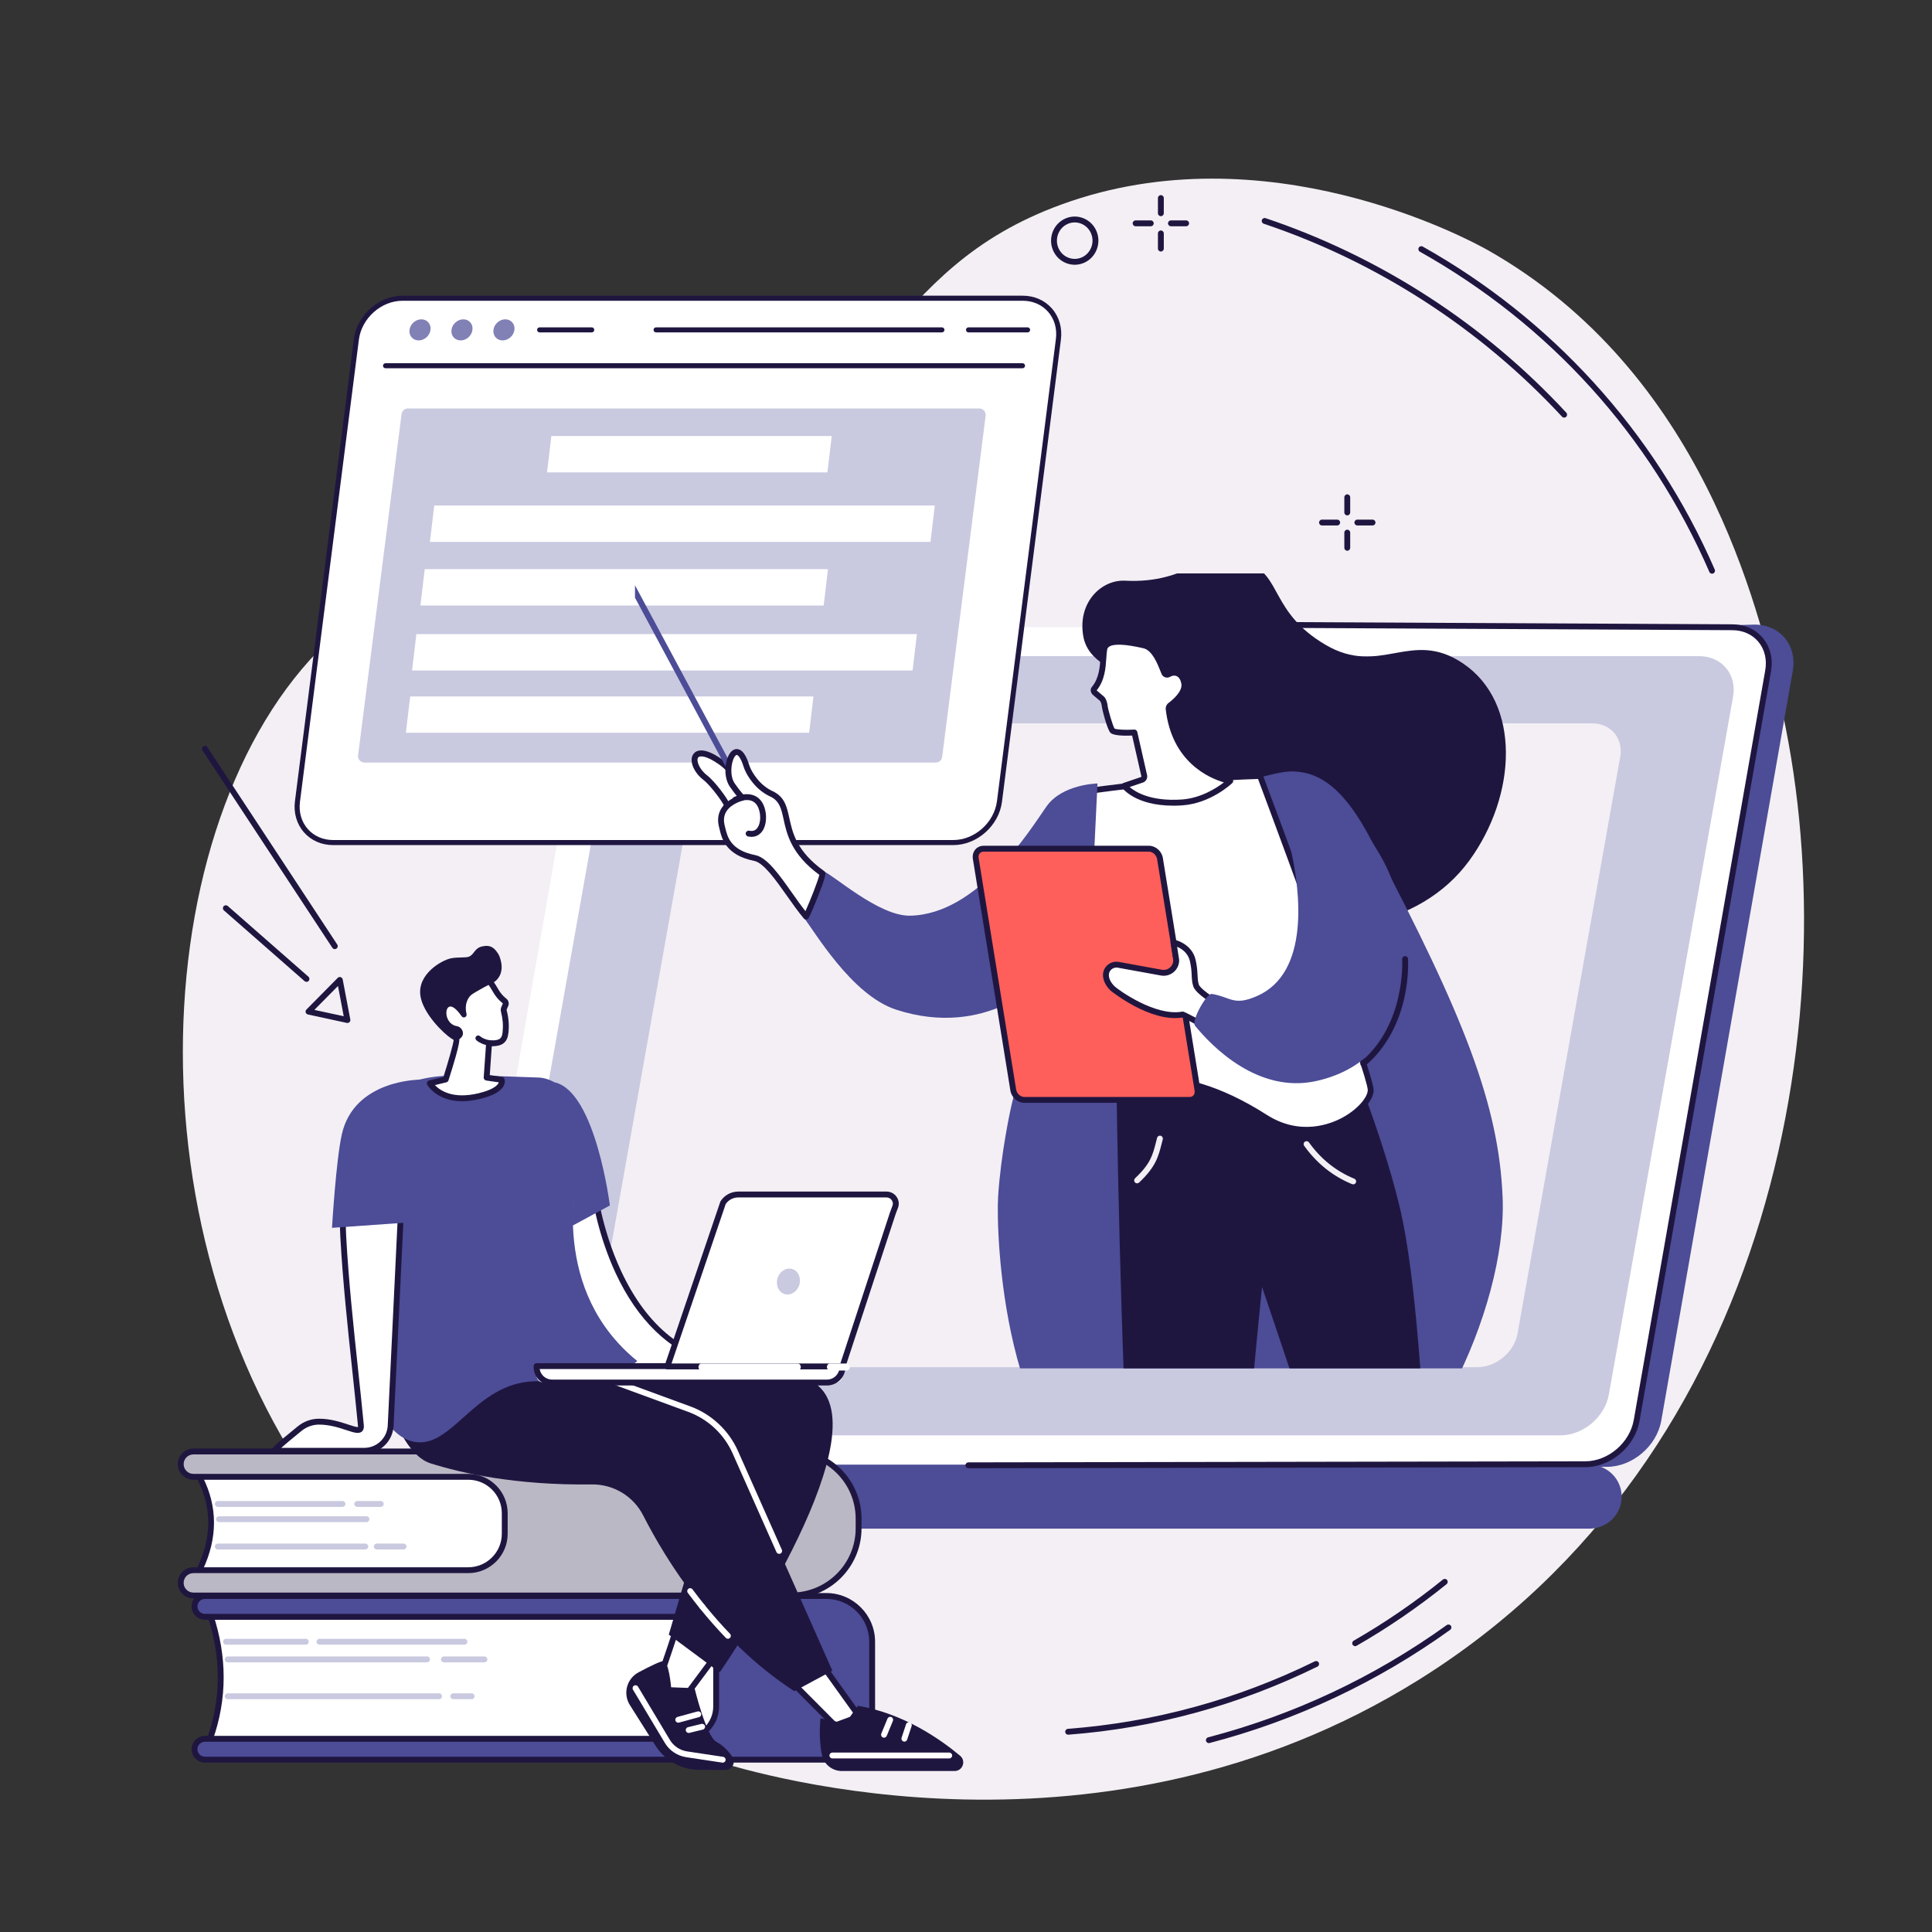 <?xml version="1.0" encoding="UTF-8"?><svg id="Illustration" xmlns="http://www.w3.org/2000/svg" xmlns:xlink="http://www.w3.org/1999/xlink" viewBox="0 0 1619.39 1619.39"><rect x="0" y="0" width="1619.39" height="1619.39" fill="#333333" stroke="none"/><defs><style>.cls-1{fill:none;}.cls-2{clip-path:url(#clippath);}.cls-3{fill:#f3eff4;}.cls-4{fill:#fff;}.cls-5{fill:#ff5f5a;}.cls-6{fill:#8181b6;}.cls-7{fill:#bbb8c5;}.cls-8{fill:#c9c9e0;}.cls-9{fill:#1f1640;}.cls-10{fill:#4c4c97;}</style><clipPath id="clippath"><rect class="cls-1" x="532.25" y="480.65" width="766.44" height="666.32"/></clipPath></defs><g id="Online_courses"><path class="cls-3" d="M1247.25,209.76c180.02,102.12,226.67,300.98,244.26,375.98,59.88,255.25-1.64,635.22-302.97,822.67-264.46,164.52-550.89,79.5-590.17,67.15-65.88-20.72-223.91-72.71-332.74-225.24-169.42-237.46-137.79-603.81,31.44-731.58,79.48-60.01,117.27-13,258.34-83.63,188.94-94.59,182.64-208.34,334.22-263.68,171.11-62.48,340.98,28.89,357.62,38.33Z"/><g><g><path class="cls-10" d="M1107.84,1200.3c-21.15-17.28-43.36-33.4-66.11-48.77-46.16-31.19-94.81-59.08-143.98-86.1-25.87-14.21-52.72-27.07-79.23-40.3-26.67-13.31-53.41-26.49-80.16-39.67-24.44-12.04-48.89-24.09-73.29-36.2-55.46-187.49-115.69-400.05-103.73-400.05l909.33-25.67c21.4,0,35.77,17.41,32.01,38.82l-110.2,628.32c-3.75,21.41-24.22,38.82-45.63,38.82h-202.36c-11.93-10.05-24.59-19.34-36.67-29.2Z"/><path class="cls-4" d="M535.39,525.74h916.43c20.23,0,33.75,16.4,30.2,36.62l-110.2,628.32c-3.55,20.23-22.82,36.63-43.05,36.63H412.34c-20.23,0-33.75-16.4-30.2-36.63l110.2-628.32c3.55-20.23,22.82-36.62,43.05-36.62Z"/><path class="cls-8" d="M557.98,549.97h866.11c19.12,0,31.9,15.26,28.54,34.1l-104.14,584.93c-3.35,18.83-21.57,34.1-40.68,34.1H441.69c-19.12,0-31.9-15.27-28.54-34.1l104.14-584.93c3.35-18.83,21.57-34.1,40.68-34.1Z"/><path class="cls-3" d="M618.84,606.3h715.64c15.8,0,26.35,12.61,23.58,28.17l-86.05,483.31c-2.77,15.56-17.82,28.17-33.62,28.17H522.76c-15.8,0-26.35-12.61-23.58-28.17l86.05-483.31c2.77-15.56,17.82-28.17,33.62-28.17Z"/><path class="cls-10" d="M200.07,1227.68H1331.9c15.08,0,27.35,11.74,27.35,26.82s-12.27,26.82-27.35,26.82H200.07c-15.11,0-27.35-11.71-27.35-26.82s12.25-26.82,27.35-26.82Z"/><path class="cls-9" d="M811.69,1230.65c-1.36,0-2.46-1.1-2.46-2.45,0-1.36,1.1-2.46,2.45-2.46l517.09-.88c19.06,0,37.28-15.52,40.63-34.59l110.2-628.32c1.61-9.16-.46-17.72-5.81-24.09-5.23-6.22-13.03-9.65-21.97-9.65l-462.36-2.35c-1.36,0-2.45-1.11-2.45-2.47,0-1.35,1.11-2.45,2.46-2.45h.01l462.34,2.35c10.4,0,19.54,4.05,25.72,11.41,6.3,7.5,8.75,17.48,6.89,28.1l-110.2,628.32c-3.74,21.32-24.14,38.66-45.47,38.66l-517.09,.88h0Z"/></g><g><g><path class="cls-4" d="M857.24,249.97H337.4c-18.94,0-36.27,15.44-38.7,34.48l-49.38,387.29c-2.43,19.05,10.96,34.48,29.9,34.48H799.07c18.94,0,36.27-15.44,38.7-34.48l49.38-387.29c2.43-19.05-10.96-34.48-29.9-34.48Z"/><path class="cls-9" d="M799.07,708.35H279.23c-9.69,0-18.36-3.78-24.41-10.65-6.16-7-8.86-16.31-7.59-26.22l49.38-387.29c2.56-20.04,20.86-36.34,40.8-36.34H857.24c9.69,0,18.36,3.78,24.41,10.65,6.16,7,8.86,16.31,7.59,26.22l-49.38,387.29c-2.56,20.04-20.86,36.34-40.8,36.34ZM337.4,252.09c-17.88,0-34.3,14.64-36.59,32.63l-49.38,387.29c-1.11,8.69,1.22,16.81,6.57,22.88,5.23,5.94,12.77,9.22,21.23,9.22H799.07c17.88,0,34.3-14.64,36.59-32.63l49.38-387.29c1.11-8.69-1.22-16.81-6.57-22.88-5.23-5.94-12.77-9.22-21.23-9.22H337.4Z"/></g><g><path class="cls-9" d="M857.06,308.68H323.15c-1.17,0-2.12-.95-2.12-2.12s.95-2.12,2.12-2.12H857.06c1.17,0,2.12,.95,2.12,2.12s-.95,2.12-2.12,2.12Z"/><g><path class="cls-6" d="M360.84,276.49c-.62,4.88-5.06,8.84-9.92,8.84s-8.29-3.96-7.67-8.84c.62-4.88,5.06-8.84,9.92-8.84s8.29,3.96,7.67,8.84Z"/><path class="cls-6" d="M396.02,276.49c-.62,4.88-5.06,8.84-9.92,8.84s-8.29-3.96-7.67-8.84c.62-4.88,5.07-8.84,9.92-8.84s8.29,3.96,7.67,8.84Z"/><path class="cls-6" d="M431.2,276.49c-.62,4.88-5.06,8.84-9.92,8.84s-8.29-3.96-7.67-8.84c.62-4.88,5.06-8.84,9.92-8.84s8.29,3.96,7.67,8.84Z"/></g><path class="cls-9" d="M861.33,278.62h-49.54c-1.17,0-2.12-.95-2.12-2.12s.95-2.12,2.12-2.12h49.54c1.17,0,2.12,.95,2.12,2.12s-.95,2.12-2.12,2.12Z"/><path class="cls-9" d="M789.51,278.62h-239.59c-1.17,0-2.12-.95-2.12-2.12s.95-2.12,2.12-2.12h239.59c1.17,0,2.12,.95,2.12,2.12s-.95,2.12-2.12,2.12Z"/><path class="cls-9" d="M495.99,278.62h-43.68c-1.17,0-2.12-.95-2.12-2.12s.95-2.12,2.12-2.12h43.68c1.17,0,2.12,.95,2.12,2.12s-.95,2.12-2.12,2.12Z"/></g><path class="cls-8" d="M305.44,639.15h478.96c2.69,0,4.96-2,5.3-4.67l36.47-286.06c.41-3.19-2.08-6.02-5.3-6.02H341.91c-2.69,0-4.96,2-5.3,4.67l-36.47,286.06c-.41,3.19,2.08,6.02,5.3,6.02Z"/><g><polygon class="cls-4" points="693.53 395.95 458.51 395.95 462.14 365.47 697.16 365.47 693.53 395.95"/><polygon class="cls-4" points="779.92 454.2 360.34 454.2 363.98 423.72 783.55 423.72 779.92 454.2"/><polygon class="cls-4" points="764.93 561.98 345.35 561.98 348.99 531.49 768.56 531.49 764.93 561.98"/><polygon class="cls-4" points="690.4 507.54 352.38 507.54 356.01 477.06 694.03 477.06 690.4 507.54"/><polygon class="cls-4" points="678.22 614.22 340.19 614.22 343.83 583.74 681.85 583.74 678.22 614.22"/></g></g><g class="cls-2"><g><path class="cls-9" d="M942.98,486.74c-19.36-1.01-39.72,17.64-35.07,46.05,3.8,23.2,28.75,28.16,41.09,39.66,39.93,37.19,53.13,158.94,111.51,190.73,46.58,25.36,129,15.79,171.04-41.84,39.98-54.8,43.55-132.19-5.15-165.18-43.78-29.66-69.29,11.55-115.6-15.83-45.66-26.99-36.42-57.77-64.39-68.28-38.24-14.37-48.56,17.53-103.44,14.68Z"/><path class="cls-10" d="M872.66,789.6c-20.5,125.52-22.88,127.36-25.64,140.51,0,0-8.13,36.96-10.39,72.57-1.96,30.9,3.85,216.45,99.76,257.31,34.63,14.75,44.67-12.37,118.42-9.42,75.58,3.02,31.9,24.88,64.87,15.46,71.36-20.39,143.74-167.81,139.81-262.43-3.2-77.06-31.61-150.5-108.32-296.03-11.68-22.17-30.38-56.02-60.51-60.33-13.81-1.98-19.33,.14-74.78,15.36-60.31,16.56-75.62-1.05-101.51,15.26-26.75,16.85-31.46,48.93-41.72,111.74Z"/><g><g><polygon class="cls-9" points="982.74 1516.36 982.74 1577.06 1011.94 1575.28 1017.69 1516.36 982.74 1516.36"/><path class="cls-9" d="M982.74,1579.52c-.62,0-1.23-.24-1.68-.67-.49-.47-.77-1.11-.77-1.79v-60.7c0-1.36,1.1-2.46,2.46-2.46h34.95c.69,0,1.36,.29,1.82,.81,.47,.51,.69,1.2,.63,1.89l-5.75,58.92c-.12,1.2-1.09,2.14-2.3,2.22l-29.21,1.78c-.05,0-.1,0-.15,0Zm2.46-60.7v55.63l24.5-1.49,5.28-54.13h-29.78Z"/></g><g><path class="cls-9" d="M1016.32,1652.74c-11.89,1.27-31.35,2.1-54.03-1.81-7.43-1.28-12.14-8.69-10.1-15.95,5.69-20.23,16.92-57.93,25.87-75.99l5.39,9.85,4.31-10.39c.74-1.23,2.02-2.04,3.45-2.17l15.5,.09c4.6-.02,4.94,2.49,5.55,4.4l3.07,8.08,4.25-10.95,7.97,80.98c.68,6.92-4.32,13.12-11.23,13.86Z"/><path class="cls-9" d="M996.02,1656.26c-9.96,0-21.56-.74-34.15-2.9-4.24-.73-7.99-3.23-10.28-6.86-2.28-3.62-2.93-8.05-1.77-12.17,4.67-16.6,16.56-57.29,26.03-76.41,.41-.82,1.24-1.35,2.15-1.37,.92-.01,1.77,.47,2.21,1.28l2.93,5.35,2.35-5.66c.05-.11,.1-.22,.16-.32,1.14-1.89,3.13-3.15,5.33-3.35,.08,0,.15-.02,.24-.01l15.5,.09h.05c6,0,7.14,3.83,7.7,5.68l.13,.43,.75,1.98,1.94-4.99c.41-1.06,1.51-1.7,2.63-1.55,1.13,.15,2,1.06,2.11,2.2l7.97,80.98c.81,8.24-5.21,15.67-13.41,16.55h0c-5.54,.59-12.52,1.07-20.57,1.07Zm-17.79-91.83c-8.91,20.06-19.37,55.93-23.67,71.22-.79,2.82-.37,5.74,1.2,8.22,1.55,2.46,4.09,4.15,6.96,4.64,22.2,3.82,41.27,3.08,53.35,1.78h0c5.53-.59,9.59-5.61,9.04-11.18l-6.96-70.73-.52,1.34c-.37,.95-1.28,1.57-2.29,1.57h0c-1.02,0-1.93-.63-2.29-1.58l-3.28-8.72c-.49-1.63-.66-2.17-3.04-2.17l-15.38-.09c-.56,.08-1.07,.39-1.39,.85l-4.23,10.19c-.36,.87-1.19,1.46-2.14,1.51-.93,.06-1.83-.45-2.29-1.27l-3.06-5.59Z"/></g><path class="cls-9" d="M1004.71,1610.98h-26.65c-1.36,0-2.46-1.1-2.46-2.46s1.1-2.46,2.46-2.46h26.65c1.36,0,2.46,1.1,2.46,2.46s-1.1,2.46-2.46,2.46Z"/><g><polygon class="cls-9" points="1197.57 1484.25 1206.2 1557.43 1233.57 1556.48 1233.57 1484.25 1197.57 1484.25"/><path class="cls-9" d="M1206.2,1559.89c-1.24,0-2.29-.93-2.44-2.17l-8.63-73.18c-.08-.7,.14-1.4,.6-1.92,.47-.53,1.14-.83,1.84-.83h36.01c1.36,0,2.46,1.1,2.46,2.46v72.23c0,1.32-1.05,2.41-2.37,2.46l-27.37,.95s-.06,0-.09,0Zm-5.86-73.18l8.04,68.19,22.74-.79v-67.4h-30.78Z"/></g><g><path class="cls-9" d="M1199.69,1539.96s-3.52,32.5-2.43,45.57c.78,9.36,13.62,37.61,20.85,52.92,2.98,6.3,8.65,10.34,14.95,10.61,7.68,.33,18.36,.72,26.97,.73,11.85,.01,20-13.46,15.77-26.02-3.9-11.59-10.1-26.12-19.86-41.59-7.34-11.65-18.07-43.3-18.07-43.3h-22.31l-4.38,18.52-11.5-17.46Z"/><path class="cls-9" d="M1260.05,1652.26h-.02c-8.71,0-19.53-.4-27.08-.73-7.17-.31-13.71-4.92-17.07-12.02-9.2-19.45-20.32-44.57-21.08-53.77-1.09-13.16,2.29-44.71,2.44-46.04,.11-1.03,.86-1.88,1.87-2.13,1.01-.24,2.06,.17,2.63,1.04l8.37,12.7,3.07-12.98c.26-1.11,1.25-1.89,2.39-1.89h22.31c1.05,0,1.99,.67,2.33,1.67,.11,.31,10.72,31.51,17.82,42.78,8.43,13.38,15.2,27.55,20.11,42.11,2.44,7.25,1.31,15.19-3.03,21.22-3.67,5.11-9.16,8.04-15.05,8.04Zm-58.6-105.16c-.96,10.22-2.5,29.17-1.75,38.23,.54,6.51,8.06,25.49,20.63,52.08,2.58,5.45,7.49,8.98,12.83,9.21,7.5,.33,18.25,.71,26.87,.72h.01c4.29,0,8.32-2.18,11.06-5.99,3.42-4.75,4.3-11.03,2.36-16.78-4.78-14.2-11.38-28.01-19.61-41.06-6.52-10.34-15.4-35.38-17.75-42.15h-18.61l-3.93,16.63c-.23,.96-1,1.68-1.96,1.86-.96,.17-1.94-.25-2.48-1.07l-7.69-11.67Z"/></g><path class="cls-9" d="M1243.03,1638.33c-9.93,0-18.13-13.12-19.04-14.61l-12.71-24.59c-.62-1.21-.15-2.69,1.06-3.31,1.21-.63,2.69-.15,3.31,1.06l12.6,24.37c2.11,3.45,8.74,12.17,14.78,12.17h0l19.26-.03h0c1.36,0,2.46,1.1,2.46,2.46,0,1.36-1.1,2.46-2.46,2.46l-19.26,.03h-.01Z"/><path class="cls-9" d="M1256.71,1611.88h-24.42c-1.36,0-2.46-1.1-2.46-2.46s1.1-2.46,2.46-2.46h24.42c1.36,0,2.46,1.1,2.46,2.46s-1.1,2.46-2.46,2.46Z"/><path class="cls-9" d="M935.82,909.54s2.91,223.34,12.29,368.74c9.38,145.4,27.9,256.57,27.9,256.57,0,0,31.85,11.45,52.77,5.45,0,0,17.31-127.55,21.25-170.66,3.93-43.11-6.51-64.5-7.39-99.79-.88-35.28,15.21-191.07,15.21-191.07,0,0,120.08,352.19,133.81,429.97,0,0,29.08,4.93,49.58-6.27,0,0,.64-138.5-2.27-159.9-5.39-39.65-36.35-78.68-41.91-120.79-5.56-42.11-8.79-147.8-24.11-211.19-15.32-63.39-45.37-134.61-45.37-134.61l-191.75,33.54Z"/><path class="cls-3" d="M1134.24,992.72c-.31,0-.63-.06-.93-.18-16.1-6.6-29.62-17.41-40.16-32.13-.79-1.1-.54-2.64,.57-3.43,1.1-.79,2.64-.54,3.43,.57,10,13.96,22.8,24.2,38.03,30.44,1.26,.51,1.86,1.95,1.34,3.21-.39,.95-1.31,1.53-2.28,1.53Z"/><path class="cls-3" d="M953.11,991.85c-.65,0-1.31-.26-1.79-.77-.93-.99-.88-2.54,.1-3.48,12.92-12.18,14.69-19.15,17.63-30.7,.26-1.02,.53-2.07,.81-3.16,.34-1.31,1.68-2.1,3-1.76,1.31,.34,2.1,1.69,1.76,3-.28,1.08-.55,2.12-.8,3.13-2.94,11.56-5.06,19.91-19.02,33.07-.48,.45-1.08,.67-1.69,.67Z"/></g><g><g><path class="cls-4" d="M590.98,651.67c6.73,5.25,17.14,19.75,18.01,22.57,6.83,22.23,27.1,3.18,27.1,3.18,0,0-18-28.72-31.51-38.37-26.06-18.6-27.69,1.63-13.6,12.62Z"/><path class="cls-9" d="M620.3,687.47c-1.09,0-2.18-.13-3.25-.41-4.83-1.28-8.33-5.35-10.4-12.1-.69-2.18-10.55-16.19-17.17-21.35h0c-8.36-6.51-12.12-16.43-8.23-21.65,2.29-3.07,8.55-6.48,24.76,5.09,13.75,9.81,31.42,37.87,32.17,39.06,.62,1,.46,2.29-.4,3.1-.4,.38-8.9,8.26-17.48,8.26Zm-27.8-37.74c7.07,5.51,17.78,20.31,18.84,23.78,1.54,5.01,3.88,7.97,6.96,8.79,4.84,1.29,11.18-2.66,14.57-5.35-4.14-6.36-18.66-28-29.71-35.89-11.64-8.31-16.84-7.66-17.96-6.15-1.74,2.33,.57,9.58,7.31,14.83h0Z"/></g><g><path class="cls-4" d="M913.97,662.73s71.66-10.25,142.2-12.3c0,0,92.75,247.72,92.75,263.3,0,15.57-44.42,50.91-88.47,22.79-73.47-46.91-119.37-30.91-155.58-22.45-54.26,12.67,9.1-251.33,9.1-251.33Z"/><path class="cls-9" d="M1095.05,949.5c-10.77,0-23.11-2.74-35.92-10.92-67.49-43.09-111.03-32.49-146-23.97-2.62,.64-5.18,1.26-7.69,1.85-5.76,1.34-10.65,.04-14.54-3.88-31.38-31.58,18.55-241.5,20.69-250.43,.24-.98,1.04-1.72,2.04-1.86,.72-.1,72.61-10.3,142.48-12.33,1.06-.04,2.01,.61,2.37,1.6,3.79,10.13,92.91,248.32,92.9,264.16,0,8.32-9.91,19.79-23.56,27.26-6.08,3.33-17.95,8.52-32.77,8.52Zm-130.69-47.58c26.43,0,57.92,7.3,97.41,32.51,28.24,18.03,53.94,7.57,63.68,2.23,13.14-7.2,21-17.32,21-22.95,0-12.31-65.78-190.8-91.97-260.78-63.14,1.96-127.46,10.48-138.51,12-2.23,9.48-13.61,58.82-21.79,110.65-15.01,95.1-8.18,125.1,.19,133.53,2.65,2.66,5.9,3.5,9.94,2.55,2.5-.58,5.05-1.2,7.65-1.84,15.43-3.76,32.48-7.91,52.4-7.91Z"/></g><path class="cls-10" d="M673.33,768.68c8.92,10.83,39.97,65.33,77.87,77.63,75.8,24.6,122.6-25.35,122.6-25.35l-6.52,149.52s36.62,21.7,36.62,19.78,16.01-333.54,16.01-333.54c0,0-29.57,.48-42.75,19.24-13.18,18.76-57.09,90.63-114.45,91.57-26.09,.43-64.23-34.29-72.48-37.24l-16.9,38.39Z"/><g><path class="cls-5" d="M824.46,711.39h138.57c4.37,0,8.51,3.67,9.24,8.19l31.45,194.15c.73,4.52-2.22,8.19-6.59,8.19h-138.57c-4.37,0-8.51-3.67-9.24-8.19l-31.45-194.15c-.73-4.52,2.22-8.19,6.59-8.19Z"/><path class="cls-9" d="M997.14,924.38h-138.57c-5.61,0-10.74-4.51-11.67-10.26l-31.45-194.15c-.48-2.94,.27-5.83,2.05-7.92,1.72-2.02,4.19-3.13,6.97-3.13h138.57c5.61,0,10.74,4.51,11.67,10.26l31.45,194.15c.48,2.94-.27,5.83-2.05,7.92-1.72,2.02-4.19,3.13-6.97,3.13Zm-172.68-210.53c-1.31,0-2.46,.5-3.22,1.4-.85,1-1.19,2.4-.94,3.94l31.45,194.15c.54,3.32,3.66,6.13,6.82,6.13h138.57c1.31,0,2.46-.5,3.22-1.4,.85-1,1.19-2.4,.94-3.94l-31.45-194.15c-.54-3.32-3.66-6.13-6.82-6.13h-138.57Z"/></g><g><g><path class="cls-4" d="M983.59,789.96l2.3,14.67c.17,6.67-5.84,11.81-12.41,10.62l-36.12-6.56c-5.56-1.01-10.71,3.4-10.39,9.05,.19,3.22,1.63,6.95,5.63,10.84,1.86,1.81,33.92,26.23,58.54,21.8,1.07-.19,24.14,12.78,25.02,12.15,3.87-2.77,6.57-11.62,7.43-19.07,.07-.64-19.11-11.45-21.05-17.39-2-6.14-.38-10.6-2.81-21.07-2.85-12.29-16.15-15.03-16.15-15.03Z"/><path class="cls-9" d="M1016.24,865.07c-1.48,0-4.58-1.54-15.33-7.16-3.78-1.98-8.41-4.4-9.9-5.02-26.77,4.35-59.82-22.27-60.11-22.55-3.97-3.86-6.11-8.05-6.37-12.46-.2-3.41,1.17-6.67,3.74-8.94,2.62-2.32,6.1-3.29,9.54-2.67l36.12,6.56c2.4,.44,4.84-.22,6.69-1.81,1.81-1.55,2.84-3.8,2.82-6.18l-2.28-14.5c-.12-.8,.15-1.6,.73-2.16,.58-.56,1.4-.79,2.19-.63,.61,.12,14.88,3.21,18.05,16.88,1.3,5.62,1.49,9.65,1.64,12.9,.14,2.97,.24,5.31,1.11,7.97,1.13,3.47,12.26,10.78,16.45,13.53,4.34,2.85,4.9,3.22,4.71,4.9-.86,7.42-3.58,17.31-8.44,20.79-.45,.32-.78,.56-1.36,.56Zm-24.99-17.19c.97,0,2.59,.78,11.94,5.66,4.08,2.13,9.96,5.21,12.36,6.24,2.31-2.53,4.49-8.64,5.44-15.29-.64-.43-1.53-1.02-2.35-1.56-8.48-5.57-16.89-11.4-18.42-16.11-1.07-3.29-1.2-6.06-1.35-9.26-.15-3.2-.32-6.84-1.52-12.02-1.6-6.92-7.02-10.38-10.7-11.98l1.68,10.69c.02,.11,.03,.21,.03,.32,.1,3.92-1.56,7.64-4.54,10.19-2.98,2.55-6.91,3.61-10.77,2.91l-36.12-6.56c-1.95-.35-3.92,.2-5.4,1.51-1.44,1.27-2.2,3.09-2.09,4.98,.18,3.14,1.83,6.24,4.89,9.22,2.8,2.68,33.76,25.21,56.39,21.14,.19-.03,.35-.06,.54-.06Zm30.56-2.8h0Z"/></g><path class="cls-10" d="M1015.8,833.11c15.91,2.59,18.12,10.42,37.87,1.75,44.5-19.55,36.08-87.87,28.51-121.87-1.56-6.99-3.5-13.8-5.61-20.21-3.88-11.79,43.9-22.71,52.36-13.62,10.23,10.98,21.02,24.91,30.33,41.96,27.73,50.79,36.75,164.44-55.98,184.98-48.84,10.82-87.68-29.17-101.65-46.4-3.19-3.94,9.62-27.33,14.16-26.59Z"/></g><path class="cls-9" d="M1142.69,894.03c-.69,0-1.38-.29-1.87-.86-.88-1.03-.76-2.58,.27-3.47,37.36-31.87,34.22-85.09,34.19-85.63-.09-1.35,.93-2.53,2.29-2.62,1.34-.1,2.53,.93,2.62,2.29,.15,2.28,3.32,56.24-35.9,89.7-.46,.39-1.03,.59-1.6,.59Z"/><g><path class="cls-10" d="M634.36,688.63c-.88,0-1.73-.47-2.17-1.3l-130.22-242.8c-.64-1.2-.19-2.69,1-3.33,1.2-.64,2.69-.19,3.33,1l130.22,242.8c.64,1.2,.19,2.69-1,3.33-.37,.2-.77,.29-1.16,.29Z"/><g><g><path class="cls-4" d="M625.64,641.99c1.99,6.42,7.92,14.34,13.19,18.53,2.28,1.81,4.84,3.52,7.56,4.77,21.44,9.82,1.46,37.06,42.81,66.73,1.45,1.04-9.93,29.26-13.55,36.27-14.42-17.07-30.04-46.54-43.1-49.13-24.1-4.79-25.58-19.21-27.47-26.47-4.97-19.07,17.24-24.05,17.24-24.05,0,0-2.44-1.82-8.51-10.55-9.27-13.35,2.95-44.71,11.83-16.08Z"/><path class="cls-9" d="M675.66,770.74c-.72,0-1.41-.32-1.88-.87-4.62-5.47-9.4-12.24-14.02-18.79-9.69-13.73-19.7-27.93-27.68-29.51-23.76-4.72-27.13-18.88-28.94-26.49-.15-.63-.29-1.22-.43-1.78-1.52-5.83-.89-11.07,1.86-15.58,3.42-5.61,9.35-8.71,13.28-10.24-1.44-1.69-3.42-4.23-6.05-8.01-5.35-7.71-4.56-20.59-.5-27.33,2.49-4.13,5.4-4.44,6.91-4.25,3.94,.48,7.14,4.85,9.78,13.37h0c1.73,5.58,7.16,13.19,12.37,17.33,2.41,1.92,4.78,3.42,7.06,4.46,10.26,4.7,12.08,13,14.18,22.62,2.72,12.42,6.09,27.88,29.04,44.34,1.64,1.18,2.54,1.82-4.01,18.78-3.16,8.17-6.94,17.03-8.79,20.61-.38,.73-1.09,1.22-1.91,1.31-.09,.01-.18,.02-.28,.02Zm-58.1-137.97c-.54,0-1.33,.74-2.04,1.91-2.76,4.59-4.04,15.7,.32,21.98,5.59,8.04,7.97,9.99,8,10.01,.74,.59,1.09,1.56,.87,2.49-.21,.92-.92,1.65-1.84,1.86-.09,.02-9.89,2.32-14.12,9.28-2.02,3.32-2.45,7.28-1.29,11.76,.15,.58,.3,1.21,.46,1.88,1.77,7.45,4.45,18.7,25.11,22.8,9.91,1.97,20.03,16.31,30.74,31.5,3.75,5.31,7.6,10.77,11.34,15.49,4.08-8.95,10.7-25.92,11.65-30.45-23.58-17.31-27.26-34.19-29.97-46.56-1.97-9.01-3.39-15.52-11.42-19.2-2.63-1.21-5.35-2.91-8.07-5.08-5.97-4.75-11.99-13.23-14-19.73h0c-2.95-9.5-5.56-9.93-5.68-9.94-.02,0-.04,0-.07,0Zm70.22,101.24h0Z"/></g><path class="cls-9" d="M629.86,701.42c-.88,0-1.82-.09-2.84-.29-1.33-.27-2.19-1.56-1.93-2.89,.27-1.33,1.57-2.19,2.89-1.93,2.63,.53,4.65,0,6.21-1.59,2.72-2.79,3.73-8.69,2.46-14.36-1-4.42-2.97-7.37-5.87-8.77-5.61-2.71-13.35,.87-13.43,.91-1.22,.59-2.69,.08-3.28-1.15-.59-1.22-.08-2.69,1.15-3.28,.4-.19,9.89-4.68,17.71-.91,4.32,2.08,7.18,6.16,8.53,12.12,1.37,6.09,.75,14.29-3.74,18.88-1.55,1.59-4.08,3.27-7.86,3.27Z"/></g></g></g><g><path class="cls-4" d="M979.59,565.14c-1.38,.82-3.13,.24-3.74-1.25-2.88-7.07-7.49-20.76-16.93-22.94-12.09-2.79-31.67-6.39-33.35,3.17-1.48,8.38,.26,22.84-8.56,33.32-.85,1-.12,2.61,.93,3.4l5.55,4.68c1.17,.89,2.17,3.87,2.32,5.35,.44,4.55,5.11,20.37,6.68,21.61,3.06,2.43,18.36,1.49,18.36,1.49l8.17,36.02c.47,1.6-.48,3.27-2.08,3.68l-14.6,4.96s11.72,16.42,48.33,13.95c23.4-1.58,40.53-18.07,40.53-18.07,0,0-45.5-6.46-51.64-60.24-.14-1.18,.38-2.35,1.32-3.06,3.63-2.73,13.4-10.76,11.69-18.91-1.82-8.65-8.28-9.96-12.99-7.16Z"/><path class="cls-9" d="M983.3,675.3c-31.7,0-42.48-14.57-42.95-15.23-.45-.63-.58-1.44-.34-2.18,.24-.74,.81-1.32,1.55-1.57l14.6-4.96c.06-.02,.12-.04,.19-.06,.15-.04,.24-.14,.28-.22,.05-.08,.1-.22,.05-.39l-7.75-34.15c-5.56,.24-14.94,.26-17.95-2.13-2.7-2.14-7.24-19.56-7.6-23.3-.12-1.2-.93-3.23-1.38-3.65l-5.62-4.74c-1.12-.85-1.98-2.31-2.14-3.73-.13-1.16,.2-2.28,.92-3.14,6.09-7.24,6.74-16.87,7.26-24.61,.19-2.74,.36-5.32,.75-7.55,.42-2.4,1.74-4.39,3.82-5.76,5.32-3.52,15.35-3.33,32.51,.63,9.87,2.28,14.68,14.42,17.87,22.45,.28,.69,.53,1.35,.78,1.96l1.46,2.18-1.26-2.11c3.17-1.89,6.76-2.2,9.84-.84,2.41,1.06,5.54,3.58,6.81,9.61,1.88,8.94-7.1,17.23-12.62,21.38-.26,.19-.39,.51-.36,.82,5.86,51.3,49.1,58.02,49.54,58.08,.93,.13,1.7,.78,1.99,1.68,.29,.89,.04,1.88-.63,2.53-.73,.7-18.05,17.13-42.07,18.76-2.64,.18-5.15,.26-7.54,.26Zm-36.45-15.59c4.97,4.23,17.9,12.17,43.66,10.43,16.1-1.09,29.28-9.68,35.36-14.36-12.35-3.59-43.7-16.98-48.75-61.22-.23-2.04,.65-4.07,2.29-5.31,3.69-2.77,12.13-9.93,10.76-16.44-.66-3.15-2.04-5.27-3.97-6.12-1.61-.7-3.55-.5-5.35,.57h0c-1.27,.76-2.8,.92-4.2,.46-1.39-.47-2.51-1.52-3.07-2.89-.25-.62-.52-1.29-.8-2-2.63-6.65-7.05-17.77-14.4-19.47-15.1-3.48-24.75-3.93-28.69-1.32-.96,.64-1.5,1.44-1.69,2.52-.35,1.97-.51,4.43-.69,7.03-.56,8.33-1.26,18.67-8.1,27.07,.06,.08,.13,.17,.22,.24l5.65,4.76c1.88,1.42,3.01,5.26,3.18,6.99,.43,4.42,4.54,17.83,5.9,20.01,1.65,.92,9.21,1.33,16.54,.87,1.18-.08,2.28,.73,2.55,1.91l8.17,36.02c.37,1.26,.19,2.8-.54,4.06-.71,1.25-1.86,2.13-3.23,2.51l-10.81,3.67Zm-12.59-48.93h0Z"/></g></g></g></g><g><g><g><path class="cls-4" d="M167.09,1316.14c12.56-25.85,13.76-51.9,0-78.21l9.87-11.84,270.06,8.88-9.31,85.79-261.42,3.01-9.21-7.63Z"/><path class="cls-9" d="M176.3,1326.22c-.57,0-1.13-.2-1.57-.57l-9.21-7.63c-.87-.72-1.14-1.95-.64-2.97,12.89-26.53,12.9-51.39,.03-76-.46-.88-.35-1.95,.29-2.71l9.87-11.84c.48-.58,1.19-.91,1.97-.88l270.06,8.88c.68,.02,1.33,.33,1.78,.85,.45,.52,.66,1.2,.59,1.88l-9.31,85.79c-.13,1.24-1.17,2.18-2.42,2.19l-261.42,3.01h-.03Zm-6.17-10.76l7.04,5.83,258.33-2.98,8.79-80.99-266.21-8.76-8.06,9.67c12.42,24.75,12.46,50.71,.11,77.22Z"/></g><g><path class="cls-7" d="M663.33,1216.63H162.08c-5.86,0-10.61,4.75-10.61,10.61s4.75,10.61,10.61,10.61h230.44c16.87,0,30.55,13.68,30.55,30.55v17.18c0,16.87-13.68,30.55-30.55,30.55H162.08c-5.86,0-10.61,4.75-10.61,10.61s4.75,10.61,10.61,10.61h501.25c31.11,0,56.34-25.22,56.34-56.34v-8.04c0-31.11-25.22-56.34-56.34-56.34Z"/><path class="cls-9" d="M663.33,1339.81H162.08c-7.21,0-13.07-5.86-13.07-13.07s5.86-13.07,13.07-13.07h230.44c15.49,0,28.1-12.6,28.1-28.09v-17.18c0-15.49-12.6-28.09-28.1-28.09H162.08c-7.21,0-13.07-5.86-13.07-13.07s5.86-13.07,13.07-13.07h501.25c32.42,0,58.8,26.38,58.8,58.8v8.04c0,32.42-26.38,58.8-58.8,58.8Zm-501.25-21.22c-4.49,0-8.15,3.66-8.15,8.15s3.66,8.15,8.15,8.15h501.25c29.71,0,53.88-24.17,53.88-53.88v-8.04c0-29.71-24.17-53.88-53.88-53.88H162.08c-4.49,0-8.15,3.66-8.15,8.15s3.66,8.15,8.15,8.15h230.44c18.2,0,33.01,14.81,33.01,33.01v17.18c0,18.2-14.81,33.01-33.01,33.01H162.08Z"/></g><g><path class="cls-8" d="M319.16,1263.06h-19.74c-1.36,0-2.46-1.1-2.46-2.46s1.1-2.46,2.46-2.46h19.74c1.36,0,2.46,1.1,2.46,2.46s-1.1,2.46-2.46,2.46Z"/><path class="cls-8" d="M287.07,1263.06h-104.49c-1.36,0-2.46-1.1-2.46-2.46s1.1-2.46,2.46-2.46h104.49c1.36,0,2.46,1.1,2.46,2.46s-1.1,2.46-2.46,2.46Z"/><path class="cls-8" d="M307.16,1275.84h-123.62c-1.36,0-2.46-1.1-2.46-2.46s1.1-2.46,2.46-2.46h123.62c1.36,0,2.46,1.1,2.46,2.46s-1.1,2.46-2.46,2.46Z"/><path class="cls-8" d="M338.26,1298.75h-22.47c-1.36,0-2.46-1.1-2.46-2.46s1.1-2.46,2.46-2.46h22.47c1.36,0,2.46,1.1,2.46,2.46s-1.1,2.46-2.46,2.46Z"/><path class="cls-8" d="M306.2,1298.75h-123.62c-1.36,0-2.46-1.1-2.46-2.46s1.1-2.46,2.46-2.46h123.62c1.36,0,2.46,1.1,2.46,2.46s-1.1,2.46-2.46,2.46Z"/></g></g><g><g><path class="cls-4" d="M174.89,1460.67h452.76v-110.92H174.89c13.37,37.47,13.73,74.45,0,110.92Z"/><path class="cls-9" d="M627.65,1463.13H174.89c-.81,0-1.56-.4-2.02-1.06-.46-.66-.56-1.51-.28-2.27,13.27-35.25,13.27-72-.01-109.23-.27-.75-.15-1.59,.31-2.24,.46-.65,1.21-1.04,2.01-1.04h452.76c1.36,0,2.46,1.1,2.46,2.46v110.92c0,1.36-1.1,2.46-2.46,2.46Zm-449.24-4.92h446.79v-106.01H178.35c12.14,36.07,12.16,71.7,.06,106.01Z"/></g><g><path class="cls-10" d="M573.14,1355.22H171.78c-4.83,0-8.74-3.91-8.74-8.74h0c0-4.83,3.91-8.74,8.74-8.74H692.62c21.21,0,38.41,17.2,38.41,38.41v60.38c0,21.21-17.2,38.41-38.41,38.41H171.78c-4.83,0-8.74-3.91-8.74-8.74s3.91-8.74,8.74-8.74h401.37c14.99,0,27.13-12.15,27.13-27.13v-47.97c0-14.99-12.15-27.13-27.13-27.13Z"/><path class="cls-9" d="M692.62,1477.39H171.78c-6.17,0-11.2-5.02-11.2-11.2s5.02-11.2,11.2-11.2h401.37c13.61,0,24.67-11.07,24.67-24.67v-47.97c0-13.61-11.07-24.67-24.67-24.67H171.78c-6.17,0-11.2-5.02-11.2-11.2s5.02-11.2,11.2-11.2H692.62c22.53,0,40.87,18.33,40.87,40.87v60.38c0,22.53-18.33,40.87-40.87,40.87Zm-520.84-17.48c-3.46,0-6.28,2.82-6.28,6.28s2.82,6.28,6.28,6.28H692.62c19.82,0,35.95-16.13,35.95-35.95v-60.38c0-19.82-16.13-35.95-35.95-35.95H171.78c-3.46,0-6.28,2.82-6.28,6.28s2.82,6.28,6.28,6.28h401.37c16.32,0,29.59,13.27,29.59,29.59v47.97c0,16.32-13.28,29.59-29.59,29.59H171.78Z"/></g><g><path class="cls-8" d="M256.32,1378.55h-66.86c-1.36,0-2.46-1.1-2.46-2.46s1.1-2.46,2.46-2.46h66.86c1.36,0,2.46,1.1,2.46,2.46s-1.1,2.46-2.46,2.46Z"/><path class="cls-8" d="M389.31,1378.55h-121.53c-1.36,0-2.46-1.1-2.46-2.46s1.1-2.46,2.46-2.46h121.53c1.36,0,2.46,1.1,2.46,2.46s-1.1,2.46-2.46,2.46Z"/><path class="cls-8" d="M357.94,1393.35H190.87c-1.36,0-2.46-1.1-2.46-2.46s1.1-2.46,2.46-2.46h167.07c1.36,0,2.46,1.1,2.46,2.46s-1.1,2.46-2.46,2.46Z"/><path class="cls-8" d="M406.07,1393.35h-34c-1.36,0-2.46-1.1-2.46-2.46s1.1-2.46,2.46-2.46h34c1.36,0,2.46,1.1,2.46,2.46s-1.1,2.46-2.46,2.46Z"/><path class="cls-8" d="M368.03,1424.25H190.87c-1.36,0-2.46-1.1-2.46-2.46s1.1-2.46,2.46-2.46h177.16c1.36,0,2.46,1.1,2.46,2.46s-1.1,2.46-2.46,2.46Z"/><path class="cls-8" d="M395.31,1424.25h-15.39c-1.36,0-2.46-1.1-2.46-2.46s1.1-2.46,2.46-2.46h15.39c1.36,0,2.46,1.1,2.46,2.46s-1.1,2.46-2.46,2.46Z"/></g></g></g><g><g><g><g><path class="cls-4" d="M548.19,1417.56c2.9-2.94,19.69-55.16,19.69-55.16l33.17,23.67-36.37,48.87-16.5-17.38Z"/><path class="cls-9" d="M564.69,1437.41c-.67,0-1.32-.28-1.78-.77l-16.5-17.38c-.89-.94-.9-2.41-.02-3.36,1.99-2.7,11.34-29.92,19.16-54.24,.24-.75,.82-1.33,1.57-1.58,.74-.25,1.56-.12,2.2,.33l33.17,23.67c.54,.38,.9,.97,1,1.62,.1,.65-.06,1.32-.46,1.85l-36.37,48.87c-.43,.58-1.1,.94-1.83,.99-.05,0-.1,0-.15,0Zm-13.47-20.23l13.24,13.96,33.12-44.52-28.39-20.26c-4.91,15.19-14,42.7-17.98,50.82Z"/></g><g><path class="cls-9" d="M607.97,1483.59l-22.06-.13c-14.59-.09-28.17-7.5-36.13-19.74l-21.81-34.53c-6.03-9.54-2.66-22.19,7.31-27.49,9.1-4.84,18.64-9.55,20.88-9.34,4.54,.43,6.37,21.9,6.37,21.9l19.65,.76s9.71,40.37,18.25,44.96c6.22,3.34,10.57,8.25,13.49,12.73,3.06,4.69-.35,10.9-5.96,10.87Z"/><path class="cls-4" d="M605.75,1477.44c-.12,0-.24,0-.37-.03l-30.17-4.54c-7.52-1.13-14.08-5.53-17.98-12.05l-26.66-44.54c-.7-1.17-.32-2.68,.85-3.37,1.17-.7,2.67-.32,3.37,.85l26.66,44.54c3.15,5.26,8.43,8.8,14.5,9.72l30.17,4.54c1.34,.2,2.27,1.45,2.07,2.8-.18,1.22-1.23,2.09-2.43,2.09Z"/><path class="cls-4" d="M568.51,1443.94c-1.08,0-2.07-.72-2.37-1.81-.36-1.31,.42-2.66,1.73-3.02l16.81-4.58c1.31-.36,2.66,.42,3.02,1.73,.36,1.31-.42,2.66-1.73,3.02l-16.81,4.58c-.22,.06-.43,.09-.65,.09Z"/><path class="cls-4" d="M577.26,1452.57c-1.11,0-2.11-.75-2.39-1.88-.32-1.32,.49-2.65,1.8-2.97l11.27-2.76c1.32-.32,2.65,.49,2.97,1.8,.32,1.32-.49,2.65-1.8,2.97l-11.27,2.76c-.2,.05-.39,.07-.59,.07Z"/></g><g><polygon class="cls-4" points="661.38 1407.6 699.89 1446.3 720.3 1438.8 684.8 1389.29 661.38 1407.6"/><path class="cls-9" d="M699.89,1448.75c-.64,0-1.27-.25-1.74-.72l-38.51-38.69c-.5-.5-.76-1.19-.71-1.89,.04-.7,.39-1.35,.94-1.78l23.43-18.31c.53-.41,1.2-.59,1.86-.5,.66,.1,1.26,.46,1.65,1l35.5,49.5c.45,.62,.58,1.42,.35,2.16-.23,.73-.78,1.32-1.5,1.59l-20.42,7.5c-.28,.1-.56,.15-.85,.15Zm-34.81-40.92l35.44,35.61,15.9-5.84-32.12-44.79-19.22,15.02Z"/></g><g><path class="cls-9" d="M687.72,1440.24s-1.86,16.46,1.3,31.01c1.68,7.75,8.67,13.2,16.6,13.2h94.52c6.76,0,9.82-8.43,4.64-12.77-16.81-14.08-47.72-35.58-85.73-41.89l-10.6,14.84-20.72-4.39Z"/><path class="cls-4" d="M795.64,1473.92h-97.95c-1.36,0-2.46-1.1-2.46-2.46s1.1-2.46,2.46-2.46h97.95c1.36,0,2.46,1.1,2.46,2.46s-1.1,2.46-2.46,2.46Z"/><path class="cls-4" d="M740.98,1456.52c-.31,0-.63-.06-.94-.19-1.26-.52-1.85-1.96-1.34-3.21l5.19-12.58c.52-1.26,1.96-1.85,3.21-1.34,1.25,.52,1.85,1.96,1.34,3.21l-5.19,12.58c-.39,.95-1.31,1.52-2.27,1.52Z"/><path class="cls-4" d="M758.03,1459.82c-.26,0-.52-.04-.77-.13-1.29-.43-1.99-1.82-1.56-3.11l3.75-11.35c.43-1.29,1.82-1.99,3.11-1.56,1.29,.43,1.99,1.82,1.56,3.11l-3.75,11.35c-.34,1.03-1.3,1.69-2.33,1.69Z"/></g><path class="cls-9" d="M457.53,1136.83s176.01-20.49,228.34,24.82c52.34,45.31-82.62,240.13-82.62,240.13l-42.68-31.65,40.48-137.7-162.7-46.2,19.17-49.39Z"/><path class="cls-9" d="M360.66,1226.5c25.57,8.11,71.31,18.6,135.25,17.73,18.17-.25,34.94,9.79,43.19,25.97,18.94,37.14,59.93,104.01,126.7,147.35l31.89-17.18-81.39-183.21c-7.43-16.73-21.33-29.73-38.51-36.03l-161.31-59.15s-50.02-13.98-74.54,30.67c-4.38,7.97-12.51-6.28-14.45,.15-6.64,22.06,11.21,66.72,33.17,73.69Z"/><path class="cls-4" d="M653.08,1302.42c-.94,0-1.84-.54-2.25-1.46l-36.78-82.79c-7.12-16.03-20.65-28.68-37.11-34.72l-77.25-28.33c-1.28-.47-1.93-1.88-1.46-3.15,.47-1.28,1.88-1.93,3.16-1.46l77.25,28.33c17.71,6.49,32.26,20.1,39.91,37.34l36.78,82.79c.55,1.24,0,2.69-1.25,3.25-.32,.14-.66,.21-1,.21Z"/><path class="cls-4" d="M610.13,1373.59c-.65,0-1.29-.25-1.77-.75-7.42-7.72-14.72-16.01-21.7-24.63-.85-1.06-.69-2.6,.36-3.46,1.06-.85,2.6-.69,3.46,.37,6.89,8.52,14.1,16.7,21.42,24.32,.94,.98,.91,2.54-.07,3.48-.48,.46-1.09,.69-1.7,.69Z"/><path class="cls-4" d="M588.57,1349.12c-.72,0-1.43-.31-1.91-.91-3.42-4.23-6.84-8.63-10.15-13.08-.81-1.09-.59-2.63,.5-3.44,1.09-.81,2.63-.59,3.44,.5,3.27,4.4,6.65,8.75,10.03,12.93,.85,1.06,.69,2.6-.36,3.46-.46,.37-1,.55-1.54,.55Z"/></g><g><g><path class="cls-4" d="M497.52,994.67s15.48,140.57,119.43,149.76l-119.43,1.7s-44.22-89.61-46.02-124.5c-1.8-34.89,46.02-26.96,46.02-26.96Z"/><path class="cls-9" d="M497.52,1148.59c-.93,0-1.79-.53-2.21-1.37-1.81-3.68-44.47-90.47-46.27-125.46-.47-9.17,2.23-16.44,8.03-21.62,13.7-12.23,39.75-8.08,40.85-7.89,1.09,.18,1.92,1.06,2.04,2.16,.04,.35,4.04,35.26,20.57,70.78,21.98,47.24,54.5,73.08,96.63,76.81,1.3,.12,2.29,1.23,2.24,2.54-.05,1.31-1.11,2.35-2.42,2.37l-119.43,1.7s-.02,0-.04,0Zm-11.05-152.23c-8.2,0-19.26,1.31-26.13,7.45-4.63,4.14-6.77,10.09-6.38,17.69,1.63,31.64,39.51,110.67,45.09,122.15l94.42-1.34c-32.66-10.22-59.15-35.82-77.44-75.17-14.61-31.43-19.61-62.39-20.7-70.28-1.87-.21-5.06-.5-8.86-.5Z"/></g><path class="cls-10" d="M349.57,905.34c20.17-4.74,28.58-4.8,101.88-2.15,17.92,.65,39.23,23.13,41.33,40.94-5.7,17.08-31.98,101.39,13.9,167.27,6.51,9.35,15.36,19.6,27.51,29.43-6.83,5.52-17.43,12.71-31.68,16.94-23.65,7.02-35.54-.57-54.6,0-50.42,1.5-68.9,57.65-101.47,50.6-8.69-1.88-20.22-8.67-31.02-31.41-6.12-18.87-11.57-41.01-14.61-66.05-8.23-67.86,5.23-124.37,17.26-159.83,3.57-11.2,7.72-40.14,31.49-45.73Z"/><path class="cls-10" d="M511.18,1010.42s-11.85-95.05-46.02-103.16c13.16,30.08,16.26,72.22,14.47,120.23l31.55-17.07Z"/><g><g><path class="cls-4" d="M287.47,1006.97c-.25,11.29-.19,21.61,.27,30,2.99,54.02,10.29,110.89,14.76,157.93,.94,9.96-14.87-3.38-35.25-3.28-5.86,.03-11.52,2.14-16.08,5.83-8.29,6.72-22.73,18.61-21.04,18.61h75.13c11.86,0,21.64-9.31,22.2-21.16l10.07-209.5-50.07,21.58Z"/><path class="cls-9" d="M305.26,1218.51h-76.87l-.71-1.7c-.72-2.03-.96-2.72,21.94-21.28,5.03-4.08,11.29-6.34,17.62-6.37,9.67-.06,18.38,2.81,24.7,4.9,3.08,1.02,6.86,2.27,8.11,2.08,.03-.17,.05-.49,0-1.01-1.38-14.5-3.01-29.78-4.73-45.96-3.91-36.7-7.96-74.65-10.04-112.06-.45-8.09-.54-18.24-.28-30.19l.03-1.58,55.14-23.77-10.26,213.43c-.63,13.18-11.47,23.5-24.66,23.5Zm-69.56-4.92h69.56c10.57,0,19.24-8.27,19.75-18.82l9.88-205.56-45,19.4c-.22,11.14-.12,20.63,.3,28.23,2.07,37.29,6.11,75.17,10.02,111.81,1.73,16.19,3.36,31.49,4.74,46.02,.23,2.43-.35,4.22-1.73,5.33-2.63,2.1-6.68,.76-12.82-1.26-5.95-1.97-14.09-4.65-22.91-4.65-.07,0-.15,0-.22,0-5.21,.03-10.38,1.9-14.54,5.28-9.12,7.39-14.2,11.71-17.03,14.24Z"/></g><g><path class="cls-4" d="M337.55,985.05c-15.6,6.6-33.93,14.39-50.07,21.32,0,.2,0,.4-.01,.6l50.07-21.58,.02-.34Z"/><path d="M284.92,1010.75l.13-6.01,1.46-.63c13.68-5.87,31-13.25,50.09-21.32l3.61-1.53-.29,5.78-55,23.71Z"/></g></g><path class="cls-10" d="M278.28,1029.16s3.34-56.46,8.22-78.28c10.26-45.89,64.82-45.84,64.82-45.84-13.81,37.93-.55,84.42-9.84,119.67l-63.21,4.45Z"/></g><g><g><path class="cls-4" d="M407.9,903.23l2.01-28.56c1.36-.09,2.31-.15,2.58-.16,7.97-.09,10.56-2.67,11.24-9.22,.43-4.09,.58-10.17-1.42-17.78-.21-.81-.17-1.68,.16-2.45l1.36-3.19c.28-1.05-.08-2.17-.92-2.86l-.73-.6c-2.6-2.13-4.76-4.75-6.49-7.66-1.59-2.68-4.3-7.69-6.16-8.58-5.23-2.5-26.47-13.61-38.35,5.8-9.26,15.14,5.87,35.98,11.37,42.8,1.33,1.65-8.97,34.01-8.97,34.01l-13.32,3.22s10.28,18.25,41.5,10.7c22.23-5.38,18.7-13.65,18.7-13.65l-12.58-1.85Z"/><path class="cls-9" d="M387.39,923.04c-21.19,0-28.88-13.13-29.26-13.81-.38-.67-.42-1.48-.11-2.19,.31-.71,.93-1.23,1.68-1.41l11.97-2.89c4.18-13.21,8.29-27.63,8.55-30.95-6.91-8.72-20.72-29.37-11.11-45.08,8.39-13.72,22.17-16.08,40.95-7.01l.55,.27c2.12,1.01,4.03,4.09,6.5,8.33l.71,1.21c1.66,2.79,3.66,5.15,5.94,7.02l.73,.6c1.59,1.3,2.27,3.42,1.73,5.4-.03,.11-.07,.22-.11,.32l-1.36,3.19c-.11,.25-.12,.56-.05,.86,1.65,6.3,2.14,12.4,1.48,18.65-.84,8.01-4.8,11.32-13.66,11.42-.07,0-.17,0-.31,.01l-1.7,24.14,10.32,1.52c.85,.12,1.57,.68,1.9,1.47,.12,.27,1.09,2.74-.51,5.92-2.38,4.74-9.06,8.46-19.88,11.08-5.6,1.35-10.57,1.92-14.96,1.92Zm-22.85-13.51c4.16,4.4,14.93,12.07,36.66,6.81,11.92-2.88,15.46-6.42,16.51-8.28,.18-.31,.29-.59,.37-.84l-10.55-1.55c-1.27-.19-2.18-1.32-2.09-2.61l2.01-28.56c.09-1.22,1.06-2.2,2.28-2.28,1.44-.1,2.43-.16,2.72-.16,6.88-.08,8.29-1.91,8.83-7.01,.59-5.65,.15-11.18-1.35-16.9-.35-1.35-.25-2.78,.28-4.04l1.26-2.95c0-.09-.04-.18-.11-.24l-.73-.6c-2.72-2.23-5.09-5.02-7.04-8.3l-.73-1.25c-1.01-1.73-3.37-5.77-4.4-6.38l-.55-.26c-6.01-2.9-24.29-11.74-34.62,5.14-8.18,13.38,5.09,32.42,11.18,39.98,.91,1.13,2.16,2.68-8.55,36.3-.26,.82-.93,1.44-1.77,1.64l-9.63,2.33Z"/></g><path class="cls-9" d="M377.75,803.31c5.76-1.24,12.37-.36,15.17-1.38,4.51-1.66,4.63-7.05,10.86-8.57,7.55-1.84,10.69,1.39,13.65,5.88,.49,.75,.92,1.59,1.28,2.53,4.74,12.72-1.25,18.93-3.91,20.95,0,0-16.98,8.77-19.88,11.28-2.72,2.34-5.86,7.89-3.88,15.87,.25,1.03-.19,2.1-1.06,2.62h0c-1.02,.62-2.34,.32-3.04-.69-2.21-3.2-7.03-9.39-10.46-7.92-4.31,1.84-2.97,14.76,6.54,16.25,2.92,.46,5.29,3.45,5,6.5-.19,1.99-2.07,4.42-4.87,5.06-1.7,.39-3.39-.3-4.89-1.26-6.21-3.96-23.71-20.76-25.89-35.83-2.62-18.15,17.73-29.64,25.39-31.29Z"/><path class="cls-9" d="M412.06,876.67s-.06,0-.09,0c-.3-.01-7.47-.32-12.65-4.72-.96-.82-1.08-2.26-.26-3.22,.82-.96,2.26-1.08,3.22-.26,3.99,3.39,9.8,3.64,9.86,3.64,1.26,.05,2.25,1.11,2.2,2.37-.05,1.23-1.06,2.2-2.28,2.2Z"/></g></g><g><g><path class="cls-4" d="M449.75,1145.08h256.42v8.01c0,3.18-2.58,5.76-5.76,5.76h-244.9c-3.18,0-5.76-2.58-5.76-5.76v-8.01h0Z"/><path class="cls-9" d="M693.12,1161.31h-230.32c-8.55,0-15.51-6.96-15.51-15.51v-.72c0-1.36,1.1-2.46,2.46-2.46h256.42c1.36,0,2.46,1.1,2.46,2.46v.72c0,8.55-6.96,15.51-15.51,15.51Zm-240.77-13.77c.83,5.01,5.2,8.85,10.45,8.85h230.32c5.25,0,9.61-3.84,10.45-8.85h-251.21Z"/></g><g><path class="cls-4" d="M706.17,1145.33h-146.72l46.62-137.22c2.79-4.29,7.65-6.9,12.87-6.9h124.03c5.63,0,9.25,5.46,7.41,10.28-.73,1.92-1.52,3.81-2.16,5.76l-42.05,128.08Z"/><path class="cls-9" d="M706.17,1147.79h-146.72c-.79,0-1.54-.38-2-1.03-.46-.64-.58-1.47-.33-2.22l46.62-137.22c.07-.19,.16-.38,.27-.55,3.26-5.02,8.84-8.02,14.94-8.02h124.03c3.5,0,6.62,1.62,8.57,4.45,1.87,2.71,2.3,6.14,1.15,9.17l-.64,1.64c-.54,1.38-1.05,2.68-1.48,4.01l-42.06,128.08c-.33,1.01-1.27,1.69-2.34,1.69Zm-143.29-4.92h141.51l41.5-126.38c.48-1.46,1.04-2.89,1.57-4.26l.62-1.6c.59-1.54,.37-3.22-.6-4.63-1.02-1.48-2.66-2.32-4.52-2.32h-124.03c-4.32,0-8.28,2.06-10.65,5.53l-45.41,133.67Z"/></g><path class="cls-8" d="M651.72,1071.42c-1.75,5.8,.92,11.74,5.97,13.26,5.04,1.52,10.55-1.95,12.3-7.75,1.75-5.8-.92-11.74-5.97-13.26-5.04-1.52-10.55,1.95-12.3,7.75Z"/><path class="cls-4" d="M668.76,1148.79h-80.83c-1.36,0-2.46-1.31-2.46-2.93s1.1-2.93,2.46-2.93h80.83c1.36,0,2.46,1.31,2.46,2.93s-1.1,2.93-2.46,2.93Z"/><path class="cls-4" d="M709.92,1148.76h-14.33c-1.36,0-2.46-1.32-2.46-2.94s1.1-2.94,2.46-2.94h14.33c1.36,0,2.46,1.32,2.46,2.94s-1.1,2.94-2.46,2.94Z"/></g></g><g><path class="cls-9" d="M1013.26,1461.06c-1.09,0-2.09-.73-2.38-1.84-.34-1.31,.44-2.66,1.76-3,72.03-18.85,139.32-50.51,200.02-94.1,1.1-.79,2.64-.54,3.43,.56,.79,1.1,.54,2.64-.56,3.43-61.19,43.95-129.03,75.87-201.65,94.87-.21,.05-.42,.08-.62,.08Z"/><path class="cls-9" d="M1311.07,350.04c-.66,0-1.32-.26-1.8-.79-68.4-73.86-154.85-129.78-250.03-161.73-1.29-.43-1.98-1.83-1.55-3.11,.43-1.29,1.82-1.98,3.11-1.55,95.95,32.21,183.12,88.59,252.07,163.05,.92,1,.86,2.55-.13,3.47-.47,.44-1.07,.65-1.67,.65Z"/><path class="cls-9" d="M895.3,1454.01c-1.27,0-2.35-.98-2.45-2.27-.1-1.35,.91-2.54,2.27-2.64,72.13-5.49,141.77-24.53,206.98-56.58,1.22-.6,2.69-.1,3.29,1.12,.6,1.22,.1,2.69-1.12,3.29-65.78,32.33-136.02,51.53-208.78,57.07-.06,0-.13,0-.19,0Z"/><path class="cls-9" d="M1135.88,1379.79c-.85,0-1.68-.44-2.13-1.23-.68-1.18-.27-2.68,.91-3.36,26.17-15.03,51.33-32.26,74.79-51.23,1.06-.85,2.6-.69,3.46,.37,.85,1.06,.69,2.6-.37,3.46-23.66,19.13-49.04,36.51-75.43,51.67-.39,.22-.81,.33-1.22,.33Z"/><path class="cls-9" d="M1435.04,480.87c-.95,0-1.85-.55-2.26-1.48-49.7-114.33-133.61-207.15-242.66-268.43-1.18-.67-1.6-2.16-.94-3.35,.67-1.18,2.16-1.6,3.35-.94,53.57,30.1,101.66,68.28,142.92,113.49,42.42,46.48,76.69,99.39,101.85,157.26,.54,1.25-.03,2.69-1.27,3.24-.32,.14-.65,.2-.98,.2Z"/><g><path class="cls-9" d="M973.03,181.2c-1.36,0-2.46-1.1-2.46-2.46v-12.72c0-1.36,1.1-2.46,2.46-2.46s2.46,1.1,2.46,2.46v12.72c0,1.36-1.1,2.46-2.46,2.46Z"/><path class="cls-9" d="M973.03,210.82c-1.36,0-2.46-1.1-2.46-2.46v-12.72c0-1.36,1.1-2.46,2.46-2.46s2.46,1.1,2.46,2.46v12.72c0,1.36-1.1,2.46-2.46,2.46Z"/><path class="cls-9" d="M964.58,189.65h-12.72c-1.36,0-2.46-1.1-2.46-2.46s1.1-2.46,2.46-2.46h12.72c1.36,0,2.46,1.1,2.46,2.46s-1.1,2.46-2.46,2.46Z"/><path class="cls-9" d="M994.2,189.65h-12.72c-1.36,0-2.46-1.1-2.46-2.46s1.1-2.46,2.46-2.46h12.72c1.36,0,2.46,1.1,2.46,2.46s-1.1,2.46-2.46,2.46Z"/></g><g><path class="cls-9" d="M1129.27,432c-1.36,0-2.46-1.1-2.46-2.46v-12.72c0-1.36,1.1-2.46,2.46-2.46s2.46,1.1,2.46,2.46v12.72c0,1.36-1.1,2.46-2.46,2.46Z"/><path class="cls-9" d="M1129.27,461.62c-1.36,0-2.46-1.1-2.46-2.46v-12.72c0-1.36,1.1-2.46,2.46-2.46s2.46,1.1,2.46,2.46v12.72c0,1.36-1.1,2.46-2.46,2.46Z"/><path class="cls-9" d="M1120.82,440.45h-12.72c-1.36,0-2.46-1.1-2.46-2.46s1.1-2.46,2.46-2.46h12.72c1.36,0,2.46,1.1,2.46,2.46s-1.1,2.46-2.46,2.46Z"/><path class="cls-9" d="M1150.45,440.45h-12.72c-1.36,0-2.46-1.1-2.46-2.46s1.1-2.46,2.46-2.46h12.72c1.36,0,2.46,1.1,2.46,2.46s-1.1,2.46-2.46,2.46Z"/></g><path class="cls-9" d="M900.83,221.92c-2.39,0-4.79-.45-7.08-1.34-5-1.94-8.94-5.76-11.09-10.75-4.39-10.18,.17-22.11,10.16-26.59h0c4.81-2.16,10.17-2.3,15.09-.39,5,1.94,8.94,5.76,11.09,10.75,4.39,10.18-.17,22.11-10.16,26.59-2.56,1.15-5.28,1.73-8,1.73Zm-6-34.19c-7.55,3.39-10.99,12.44-7.66,20.16,1.62,3.77,4.59,6.65,8.35,8.11,3.68,1.43,7.69,1.33,11.29-.29,7.55-3.39,10.99-12.44,7.66-20.16-1.62-3.77-4.59-6.65-8.35-8.11-3.68-1.43-7.69-1.33-11.29,.29h0Z"/><g><path class="cls-9" d="M280.64,795.54c-.8,0-1.58-.39-2.06-1.11l-108.9-165.51c-.75-1.13-.43-2.66,.7-3.41,1.14-.75,2.66-.43,3.41,.7l108.9,165.51c.75,1.13,.43,2.66-.7,3.41-.42,.27-.89,.4-1.35,.4Z"/><path class="cls-9" d="M256.9,822.98c-.58,0-1.15-.2-1.62-.61l-67.62-59.28c-1.02-.9-1.12-2.45-.23-3.47,.89-1.02,2.45-1.12,3.47-.23l67.62,59.28c1.02,.9,1.12,2.45,.23,3.47-.49,.55-1.17,.84-1.85,.84Z"/><path class="cls-9" d="M291.21,857.45c-.17,0-.35-.02-.52-.06l-32.61-7.06c-.88-.19-1.58-.84-1.84-1.7-.26-.86-.02-1.79,.61-2.43l26.22-26.54c.64-.65,1.59-.89,2.47-.62,.87,.27,1.53,1,1.7,1.89l6.39,33.6c.15,.81-.11,1.64-.7,2.22-.46,.45-1.08,.7-1.72,.7Zm-27.71-10.97l24.61,5.32-4.82-25.35-19.79,20.03Z"/></g></g></g></svg>